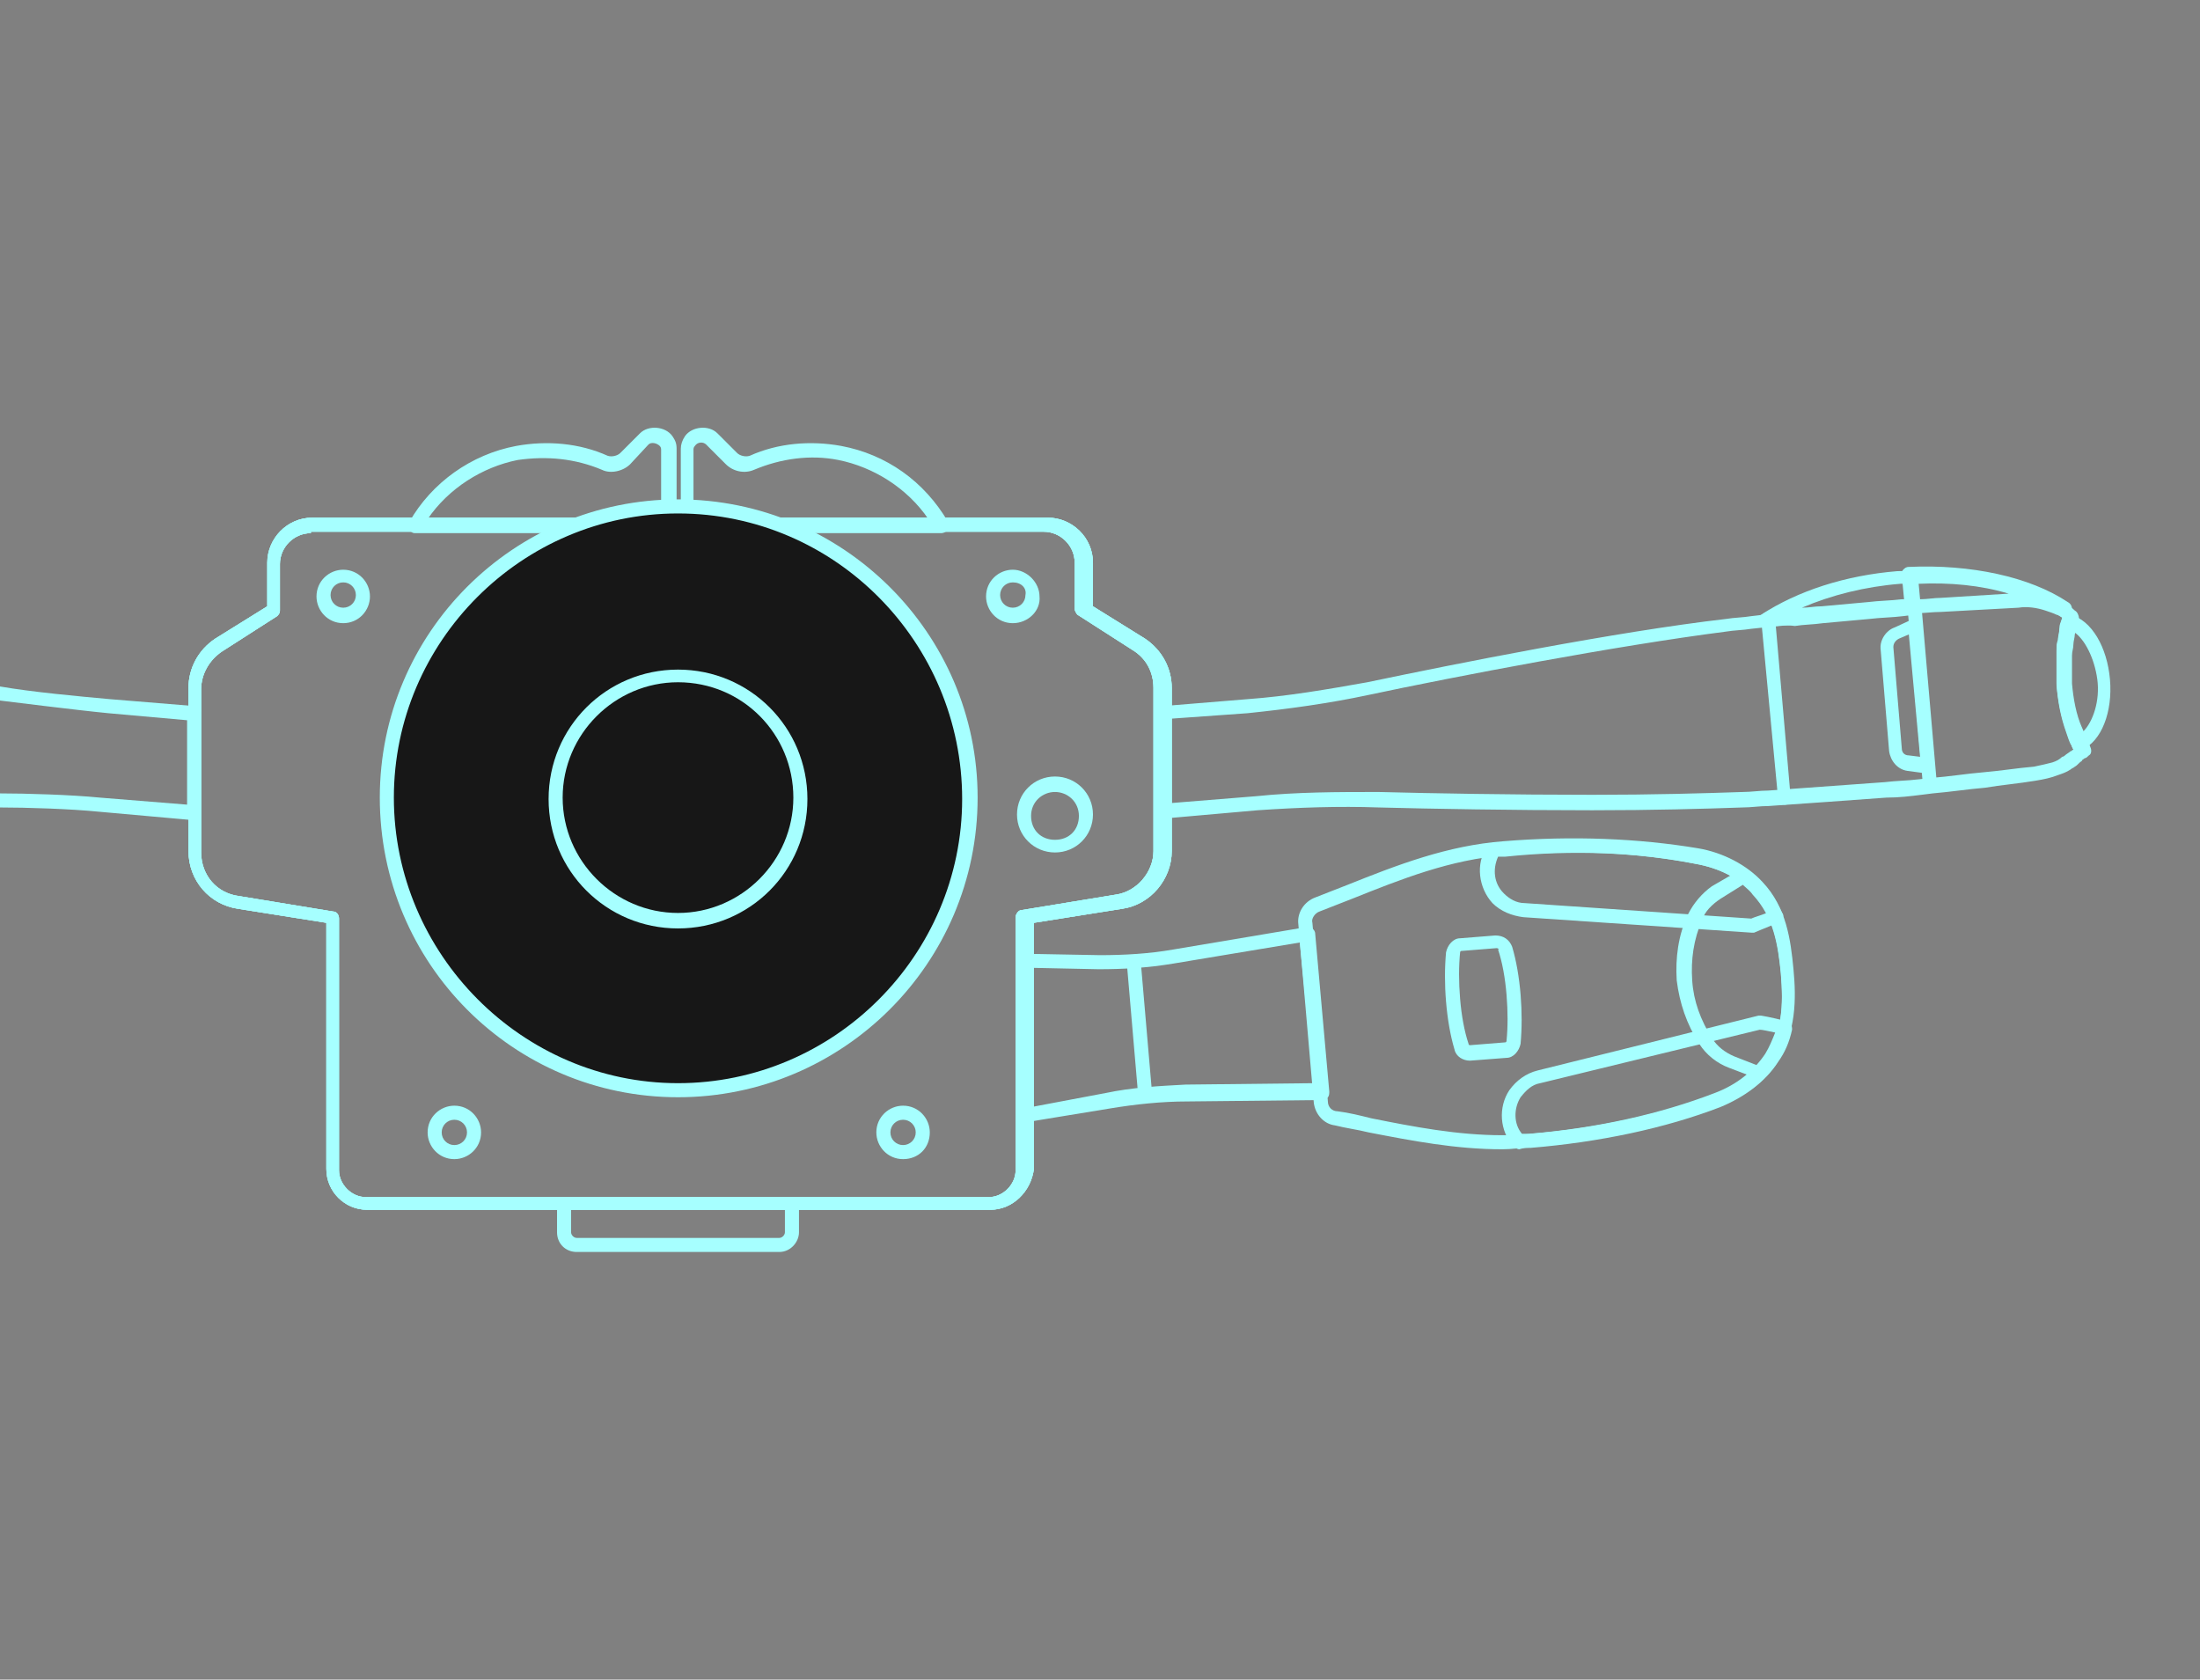 <?xml version="1.0" encoding="UTF-8"?>
<svg xmlns="http://www.w3.org/2000/svg" xmlns:xlink="http://www.w3.org/1999/xlink" version="1.1" id="Layer_1" x="0px" y="0px" viewBox="0 0 156.4 119.4" xml:space="preserve"><rect x="0" y="0" width="156.4" height="119.4" fill="#808080" stroke="none"/> <g> <g> <g> <path fill="#A6FFFF" d="M147.8,53.4c-0.1,0-0.1,0-0.2,0c-0.1,0-0.2-0.1-0.3-0.3l-0.1-0.3c-0.1-0.2-0.2-0.5-0.3-0.8 c-0.4-1.1-0.6-2.2-0.7-3.4c0-0.2,0-0.3,0-0.5c0-0.3,0-0.6,0-0.9s0-0.6,0-0.9c0-0.3,0-0.6,0.1-0.8c0-0.3,0.1-0.5,0.1-0.8 c0-0.3,0.1-0.5,0.2-0.7c0-0.1,0.1-0.2,0.2-0.3c0.1-0.1,0.3-0.1,0.4,0c1.5,0.4,2.6,2.3,2.8,4.6c0.2,2.3-0.6,4.4-2,5 C147.9,53.3,147.9,53.4,147.8,53.4z M147.4,44.9C147.4,44.9,147.4,44.9,147.4,44.9c-0.1,0.3-0.1,0.6-0.1,0.8 c0,0.3-0.1,0.5-0.1,0.8s0,0.5,0,0.8s0,0.5,0,0.8c0,0.1,0,0.3,0,0.4c0.1,1.1,0.3,2.2,0.7,3.1c0.1,0.1,0.1,0.3,0.2,0.4 c0.7-0.7,1.2-2.2,1-3.7C148.9,46.8,148.2,45.4,147.4,44.9z"></path> </g> <path fill="#A6FFFF" d="M137.2,56.3c-0.3,0-0.5-0.2-0.5-0.5l-1.1-12.7c0-0.3,0.2-0.5,0.5-0.5c0.3,0,0.5,0.2,0.5,0.5l1.1,12.7 C137.7,56.1,137.5,56.3,137.2,56.3C137.2,56.3,137.2,56.3,137.2,56.3z"></path> <path fill="#A6FFFF" d="M126.9,57.2c-0.3,0-0.5-0.2-0.5-0.5L125.2,44c0-0.3,0.2-0.5,0.5-0.5c0.3,0,0.5,0.2,0.5,0.5l1.1,12.7 C127.4,57,127.2,57.2,126.9,57.2C126.9,57.2,126.9,57.2,126.9,57.2z"></path> <path fill="#A6FFFF" d="M137.1,55C137,55,137,55,137.1,55l-1.5-0.2c-0.7-0.1-1.2-0.7-1.3-1.4l-0.6-7.2c-0.1-0.7,0.4-1.4,1-1.6 L136,44c0.1-0.1,0.3,0,0.4,0c0.1,0.1,0.2,0.2,0.2,0.4l0.9,10c0,0.2,0,0.3-0.2,0.4C137.3,54.9,137.2,55,137.1,55z M135.7,45.1 l-0.7,0.3c-0.2,0.1-0.4,0.3-0.4,0.6l0.6,7.2c0,0.3,0.2,0.5,0.5,0.5l0.8,0.1L135.7,45.1z"></path> <g> <path fill="#A6FFFF" d="M146.9,44c-0.1,0-0.2,0-0.3-0.1c-0.2-0.1-0.3-0.2-0.5-0.3c-0.2-0.1-0.5-0.2-0.8-0.3 c-0.6-0.2-1.3-0.3-1.9-0.2c-1.8,0.1-3.6,0.2-5.5,0.3c-0.6,0-1.3,0.1-1.9,0.1c-0.3,0-0.6-0.2-0.6-0.5l-0.2-2.1 c0-0.1,0-0.3,0.1-0.4c0.1-0.1,0.2-0.2,0.4-0.2c4.4-0.2,8.6,0.7,11.3,2.5c0.2,0.1,0.3,0.3,0.3,0.5C147.4,43.8,147.2,44,146.9,44 C146.9,44,146.9,44,146.9,44z M136.4,41.5l0.1,1.1c0.5,0,1-0.1,1.5-0.1c1.6-0.1,3.2-0.2,4.8-0.3 C140.8,41.6,138.6,41.4,136.4,41.5z"></path> <path fill="#A6FFFF" d="M125.5,44.6c-0.2,0-0.4-0.1-0.5-0.3c-0.1-0.2,0-0.5,0.2-0.6c2.6-1.7,6-2.8,9.7-3.1c0.3,0,0.6,0,0.9-0.1 c0.3,0,0.5,0.2,0.5,0.5l0.2,2.1c0,0.1,0,0.3-0.1,0.4c-0.1,0.1-0.2,0.2-0.3,0.2l-0.8,0.1c-0.8,0.1-1.6,0.1-2.4,0.2 c-1.1,0.1-2.2,0.2-3.3,0.3c-0.7,0.1-1.4,0.1-2,0.2C126.9,44.4,126.2,44.5,125.5,44.6C125.6,44.6,125.6,44.6,125.5,44.6z M135.4,41.5c-0.1,0-0.2,0-0.3,0c-2.5,0.2-4.9,0.8-7,1.7c0.5,0,0.9-0.1,1.4-0.1c1.1-0.1,2.2-0.2,3.3-0.3c0.8-0.1,1.6-0.1,2.4-0.2 l0.3,0L135.4,41.5z"></path> </g> <path fill="#A6FFFF" d="M70.4,86H26.1c-1.6,0-2.9-1.3-2.9-2.9V65.6l-6.3-1c-2-0.3-3.5-2-3.5-4.1V48.9c0-1.4,0.7-2.7,1.9-3.5 l3.7-2.3V40c0-1.7,1.4-3.2,3.2-3.2h52.3c1.7,0,3.2,1.4,3.2,3.2v3.1l3.7,2.3c1.2,0.8,1.9,2.1,1.9,3.5v11.6c0,2-1.5,3.8-3.5,4.1 l-6.3,1v17.5C73.3,84.7,72,86,70.4,86z M22.1,37.9c-1.2,0-2.2,1-2.2,2.2v3.3c0,0.2-0.1,0.3-0.2,0.4l-3.9,2.5 c-0.9,0.6-1.5,1.6-1.5,2.7v11.6c0,1.6,1.1,2.9,2.7,3.1l6.7,1.1c0.2,0,0.4,0.2,0.4,0.5v17.9c0,1,0.9,1.9,1.9,1.9h44.3 c1,0,1.9-0.9,1.9-1.9V65.2c0-0.2,0.2-0.5,0.4-0.5l6.7-1.1c1.5-0.2,2.7-1.6,2.7-3.1V48.9c0-1.1-0.5-2.1-1.5-2.7l-3.9-2.5 c-0.1-0.1-0.2-0.3-0.2-0.4V40c0-1.2-1-2.2-2.2-2.2H22.1z"></path> <path fill="#A6FFFF" d="M70.4,86H26.1c-1.6,0-2.9-1.3-2.9-2.9V65.6l-6.3-1c-2-0.3-3.5-2-3.5-4.1V48.9c0-1.4,0.7-2.7,1.9-3.5 l3.7-2.3V40c0-1.7,1.4-3.2,3.2-3.2h52.3c1.7,0,3.2,1.4,3.2,3.2v3.1l3.7,2.3c1.2,0.8,1.9,2.1,1.9,3.5v11.6c0,2-1.5,3.8-3.5,4.1 l-6.3,1v17.5C73.3,84.7,72,86,70.4,86z M22.1,37.9c-1.2,0-2.2,1-2.2,2.2v3.3c0,0.2-0.1,0.3-0.2,0.4l-3.9,2.5 c-0.9,0.6-1.5,1.6-1.5,2.7v11.6c0,1.6,1.1,2.9,2.7,3.1l6.7,1.1c0.2,0,0.4,0.2,0.4,0.5v17.9c0,1,0.9,1.9,1.9,1.9h44.3 c1,0,1.9-0.9,1.9-1.9V65.2c0-0.2,0.2-0.5,0.4-0.5l6.7-1.1c1.5-0.2,2.7-1.6,2.7-3.1V48.9c0-1.1-0.5-2.1-1.5-2.7l-3.9-2.5 c-0.1-0.1-0.2-0.3-0.2-0.4V40c0-1.2-1-2.2-2.2-2.2H22.1z"></path> <path fill="#A6FFFF" d="M24.4,44.3c-1.1,0-1.9-0.9-1.9-1.9c0-1.1,0.9-1.9,1.9-1.9c1.1,0,1.9,0.9,1.9,1.9 C26.3,43.4,25.5,44.3,24.4,44.3z M24.4,41.4c-0.5,0-0.9,0.4-0.9,0.9c0,0.5,0.4,0.9,0.9,0.9s0.9-0.4,0.9-0.9 C25.3,41.8,24.9,41.4,24.4,41.4z"></path> <path fill="#A6FFFF" d="M72,44.3c-1.1,0-1.9-0.9-1.9-1.9c0-1.1,0.9-1.9,1.9-1.9s1.9,0.9,1.9,1.9C74,43.4,73.1,44.3,72,44.3z M72,41.4c-0.5,0-0.9,0.4-0.9,0.9c0,0.5,0.4,0.9,0.9,0.9c0.5,0,0.9-0.4,0.9-0.9C73,41.8,72.6,41.4,72,41.4z"></path> <path fill="#A6FFFF" d="M32.3,82.4c-1.1,0-1.9-0.9-1.9-1.9c0-1.1,0.9-1.9,1.9-1.9c1.1,0,1.9,0.9,1.9,1.9 C34.2,81.6,33.3,82.4,32.3,82.4z M32.3,79.6c-0.5,0-0.9,0.4-0.9,0.9c0,0.5,0.4,0.9,0.9,0.9c0.5,0,0.9-0.4,0.9-0.9 C33.2,80,32.8,79.6,32.3,79.6z"></path> <path fill="#A6FFFF" d="M64.2,82.4c-1.1,0-1.9-0.9-1.9-1.9c0-1.1,0.9-1.9,1.9-1.9c1.1,0,1.9,0.9,1.9,1.9 C66.1,81.6,65.3,82.4,64.2,82.4z M64.2,79.6c-0.5,0-0.9,0.4-0.9,0.9c0,0.5,0.4,0.9,0.9,0.9s0.9-0.4,0.9-0.9 C65.1,80,64.7,79.6,64.2,79.6z"></path> <path fill="#A6FFFF" d="M55.4,89H41c-0.8,0-1.4-0.6-1.4-1.4v-1.8c0-0.3,0.2-0.5,0.5-0.5s0.5,0.2,0.5,0.5v1.8 c0,0.2,0.2,0.4,0.4,0.4h14.4c0.2,0,0.4-0.2,0.4-0.4v-1.8c0-0.3,0.2-0.5,0.5-0.5s0.5,0.2,0.5,0.5v1.8C56.8,88.3,56.2,89,55.4,89z"></path> <path fill="#A6FFFF" d="M75,60.6c-1.5,0-2.7-1.2-2.7-2.7s1.2-2.7,2.7-2.7s2.7,1.2,2.7,2.7S76.5,60.6,75,60.6z M75,56.3 c-0.9,0-1.7,0.7-1.7,1.7s0.7,1.7,1.7,1.7s1.7-0.7,1.7-1.7S75.9,56.3,75,56.3z"></path> <path fill="#A6FFFF" d="M81.4,78.2c-0.3,0-0.5-0.2-0.5-0.5l-0.8-9.3c0-0.3,0.2-0.5,0.5-0.5c0.3,0,0.5,0.2,0.5,0.5l0.8,9.3 C81.9,77.9,81.7,78.2,81.4,78.2C81.4,78.2,81.4,78.2,81.4,78.2z"></path> <g> <g> <g> <path fill="#A6FFFF" d="M106.8,81.7L106.8,81.7c-3.3,0-6.4-0.6-9.5-1.2c-0.8-0.2-1.6-0.3-2.4-0.5c-0.8-0.1-1.4-0.8-1.5-1.6 l-1.1-12.7c-0.1-0.8,0.4-1.6,1.2-1.9c0.8-0.3,1.5-0.6,2.3-0.9c3.5-1.4,7.1-2.8,11.1-3.1c4.9-0.4,9.6-0.2,13.8,0.5 c1.8,0.3,3.5,1.2,4.6,2.4c1.7,1.8,2,4.1,2.2,6.2c0.2,2.1,0.2,4.5-1.2,6.7c-0.9,1.3-2.2,2.3-3.8,2.9c-4,1.5-8.7,2.6-13.6,3 C108.2,81.6,107.5,81.7,106.8,81.7z M111.9,60.6c-1.6,0-3.3,0.1-4.9,0.2c-3.9,0.3-7.4,1.7-10.9,3.1c-0.8,0.3-1.5,0.6-2.3,0.9 c-0.3,0.1-0.6,0.5-0.5,0.8l1.1,12.7c0,0.4,0.3,0.7,0.7,0.7c0.8,0.1,1.6,0.3,2.4,0.5c3,0.6,6.1,1.2,9.3,1.2l0,0 c0.7,0,1.3,0,2-0.1c4.8-0.4,9.4-1.4,13.3-2.9c1.4-0.5,2.6-1.5,3.4-2.6c1.2-1.8,1.3-3.6,1.1-6c-0.2-2-0.5-4-2-5.6 c-1-1.1-2.4-1.8-4.1-2.1C117.9,60.9,115,60.6,111.9,60.6z"></path> </g> <g> <path fill="#A6FFFF" d="M124.5,66.3C124.5,66.3,124.5,66.3,124.5,66.3l-16.2-1.1c-0.8-0.1-1.6-0.4-2.2-1c-1-1.1-1.2-2.8-0.4-4 c0.1-0.1,0.2-0.2,0.4-0.2l0.8-0.1c4.9-0.4,9.6-0.2,13.8,0.5c1.8,0.3,3.5,1.2,4.6,2.4c0.6,0.6,1,1.3,1.4,2.1 c0.1,0.1,0.1,0.3,0,0.4s-0.2,0.2-0.3,0.3c-1,0.4-1.7,0.7-1.7,0.7C124.7,66.3,124.6,66.3,124.5,66.3z M106.5,60.9 c-0.4,0.9-0.3,1.9,0.4,2.6c0.4,0.4,0.9,0.7,1.5,0.7l16.1,1.1c0.2-0.1,0.6-0.2,1.1-0.4c-0.3-0.5-0.6-1-1-1.4 c-1-1.1-2.4-1.8-4.1-2.1c-4-0.8-8.7-1-13.5-0.5L106.5,60.9z"></path> </g> <g> <path fill="#A6FFFF" d="M108,81.7c-0.1,0-0.3-0.1-0.4-0.2c-1-1.1-1.1-2.8-0.3-4c0.5-0.7,1.2-1.2,2-1.4l15.7-3.9 c0.1,0,0.1,0,0.2,0c0,0,0.7,0.1,1.8,0.4c0.1,0,0.2,0.1,0.3,0.2c0.1,0.1,0.1,0.3,0.1,0.4c-0.2,0.9-0.5,1.6-1,2.3 c-0.9,1.4-2.4,2.5-4.1,3.2c-3.9,1.5-8.6,2.5-13.5,2.9C108.6,81.6,108.3,81.6,108,81.7C108,81.7,108,81.7,108,81.7z M125.1,73.2 L109.5,77c-0.6,0.1-1,0.5-1.4,1c-0.5,0.8-0.5,1.9,0.1,2.6c0.2,0,0.4,0,0.5,0c4.8-0.4,9.3-1.4,13.2-2.9c1.6-0.6,2.8-1.6,3.6-2.8 c0.3-0.5,0.5-1,0.7-1.5C125.7,73.3,125.3,73.2,125.1,73.2z"></path> </g> <g> <path fill="#A6FFFF" d="M125.2,76.7c-0.1,0-0.1,0-0.2,0l-2.1-0.8c-0.8-0.3-1.6-0.9-2.1-1.7c-0.9-1.4-1.4-2.9-1.6-4.5 c-0.1-1.6,0.1-3.2,0.8-4.7c0.4-0.8,1-1.5,1.7-2l1.9-1.1c0.2-0.1,0.4-0.1,0.5,0c0.4,0.3,0.8,0.6,1.1,0.9c1.7,1.8,2,4.1,2.2,6.2 c0.2,2.1,0.2,4.5-1.2,6.7c-0.2,0.3-0.5,0.6-0.8,0.9C125.4,76.7,125.3,76.7,125.2,76.7z M123.9,62.9l-1.6,1 c-0.6,0.4-1.1,0.9-1.3,1.5c-0.6,1.4-0.8,2.8-0.7,4.3s0.6,2.8,1.4,4.1c0.4,0.6,0.9,1,1.6,1.3l1.8,0.7c0.2-0.2,0.3-0.4,0.4-0.6 c1.2-1.8,1.3-3.6,1.1-6c-0.2-2-0.5-4-2-5.6C124.4,63.3,124.1,63.1,123.9,62.9z"></path> </g> </g> <g> <g> <g> <path fill="#A6FFFF" d="M104.5,75.4c-0.5,0-1-0.3-1.1-0.8c-0.3-1-0.5-2.2-0.6-3.4c-0.1-1.2-0.1-2.4,0-3.5c0.1-0.5,0.5-1,1-1 l2.5-0.2c0.6,0,1,0.3,1.2,0.8c0.3,1,0.5,2.2,0.6,3.4c0.1,1.2,0.1,2.4,0,3.5c-0.1,0.5-0.5,1-1,1L104.5,75.4 C104.6,75.4,104.5,75.4,104.5,75.4z M106.4,67.4l-2.5,0.2c-0.1,0-0.1,0.1-0.1,0.1c-0.1,1-0.1,2.1,0,3.3s0.3,2.3,0.6,3.2 c0,0.1,0.1,0.1,0.1,0.1v0.5l0-0.5l2.5-0.2c0.1,0,0.1-0.1,0.1-0.1c0.1-1,0.1-2.1,0-3.3c-0.1-1.2-0.3-2.3-0.6-3.2 C106.6,67.5,106.5,67.4,106.4,67.4z"></path> </g> </g> <g> <path fill="none" stroke="#A6FFFF" stroke-linecap="round" stroke-linejoin="round" stroke-miterlimit="10" d="M107.7,72.4"></path> <path fill="none" stroke="#A6FFFF" stroke-linecap="round" stroke-linejoin="round" stroke-miterlimit="10" d="M103.5,72.8"></path> </g> </g> </g> <path fill="#A6FFFF" d="M70.4,86H26.1c-1.6,0-2.9-1.3-2.9-2.9V65.6l-6.3-1c-2-0.3-3.5-2-3.5-4.1V48.9c0-1.4,0.7-2.7,1.9-3.5 l3.7-2.3V40c0-1.7,1.4-3.2,3.2-3.2h52.3c1.7,0,3.2,1.4,3.2,3.2v3.1l3.7,2.3c1.2,0.8,1.9,2.1,1.9,3.5v11.6c0,2-1.5,3.8-3.5,4.1 l-6.3,1v17.5C73.3,84.7,72,86,70.4,86z M22.1,37.9c-1.2,0-2.2,1-2.2,2.2v3.3c0,0.2-0.1,0.3-0.2,0.4l-3.9,2.5 c-0.9,0.6-1.5,1.6-1.5,2.7v11.6c0,1.6,1.1,2.9,2.7,3.1l6.7,1.1c0.2,0,0.4,0.2,0.4,0.5v17.9c0,1,0.9,1.9,1.9,1.9h44.3 c1,0,1.9-0.9,1.9-1.9V65.2c0-0.2,0.2-0.5,0.4-0.5l6.7-1.1c1.5-0.2,2.7-1.6,2.7-3.1V48.9c0-1.1-0.5-2.1-1.5-2.7l-3.9-2.5 c-0.1-0.1-0.2-0.3-0.2-0.4V40c0-1.2-1-2.2-2.2-2.2H22.1z"></path> <g> <path fill="#A6FFFF" d="M47.9,37.9H29.5c-0.2,0-0.3-0.1-0.4-0.3c-0.1-0.2-0.1-0.3,0-0.5c1.6-2.8,4.4-4.8,7.6-5.4 c2.2-0.4,4.5-0.2,6.5,0.7c0.3,0.1,0.7,0,0.9-0.2l1.4-1.4c0.6-0.6,1.8-0.5,2.3,0.2c0.2,0.3,0.3,0.5,0.3,0.9v4.6 c0.1,0.1,0.2,0.3,0.2,0.4l0.1,0.2c0.1,0.2,0.1,0.3,0,0.5S48.1,37.9,47.9,37.9z M30.4,36.9h16.6c0-0.1,0-0.1,0-0.2v-4.7 c0-0.1,0-0.2-0.1-0.3c-0.2-0.2-0.6-0.3-0.8-0.1L44.8,33c-0.5,0.5-1.4,0.7-2,0.4c-1.9-0.8-3.9-1-6-0.7 C34.3,33.2,31.9,34.7,30.4,36.9z"></path> <path fill="#A6FFFF" d="M66.9,37.9H48.5c-0.2,0-0.3-0.1-0.4-0.3s-0.1-0.3,0-0.5l0.1-0.2c0.1-0.1,0.2-0.3,0.2-0.4v-4.6 c0-0.3,0.1-0.6,0.3-0.9c0.5-0.7,1.7-0.8,2.3-0.2l1.4,1.4c0.2,0.2,0.6,0.3,0.9,0.2c2-0.9,4.3-1.1,6.5-0.7c3.2,0.6,5.9,2.5,7.6,5.4 c0.1,0.2,0.1,0.3,0,0.5C67.3,37.8,67.1,37.9,66.9,37.9z M49.4,36.9H66c-1.5-2.2-3.9-3.7-6.4-4.2c-2-0.4-4.1-0.1-6,0.7 c-0.7,0.3-1.5,0.1-2-0.4l-1.4-1.4c-0.2-0.2-0.6-0.2-0.8,0.1c-0.1,0.1-0.1,0.2-0.1,0.3v4.7C49.4,36.7,49.4,36.8,49.4,36.9z"></path> </g> <circle fill="#171717" cx="48.2" cy="56.7" r="20.7"></circle> <path fill="#A6FFFF" d="M48.2,78C36.5,78,27,68.5,27,56.7c0-11.7,9.5-21.2,21.2-21.2S69.5,45,69.5,56.7C69.5,68.5,59.9,78,48.2,78 z M48.2,36.5C37.1,36.5,28,45.6,28,56.7S37.1,77,48.2,77s20.2-9.1,20.2-20.2S59.4,36.5,48.2,36.5z"></path> <path fill="#A6FFFF" d="M48.2,66c-5.1,0-9.2-4.1-9.2-9.2s4.1-9.2,9.2-9.2s9.2,4.1,9.2,9.2S53.3,66,48.2,66z M48.2,48.5 c-4.5,0-8.2,3.7-8.2,8.2s3.7,8.2,8.2,8.2s8.2-3.7,8.2-8.2S52.8,48.5,48.2,48.5z"></path> <g> <path fill="#A6FFFF" d="M72.8,79.8c-0.1,0-0.2,0-0.3-0.1c-0.1-0.1-0.2-0.2-0.2-0.4v-11c0-0.1,0.1-0.3,0.1-0.4 c0.1-0.1,0.2-0.1,0.4-0.1l5.4,0.1c1.7,0,3.5-0.1,5.2-0.4l9.5-1.6c0.1,0,0.3,0,0.4,0.1c0.1,0.1,0.2,0.2,0.2,0.4l1,11.2 c0,0.1,0,0.3-0.1,0.4c-0.1,0.1-0.2,0.2-0.4,0.2l-9.6,0.1c-1.8,0-3.7,0.2-5.5,0.5L72.8,79.8C72.8,79.8,72.8,79.8,72.8,79.8z M73.3,68.8v9.9l5.3-1c1.9-0.4,3.8-0.5,5.7-0.6l9.1-0.1L92.4,67l-9,1.5c-1.8,0.3-3.5,0.4-5.3,0.4L73.3,68.8z"></path> <path fill="#A6FFFF" d="M82.6,58.2c-0.1,0-0.2,0-0.3-0.1c-0.1-0.1-0.2-0.2-0.2-0.4v-7c0-0.3,0.2-0.5,0.5-0.5l6.1-0.5 c2.8-0.2,5.7-0.7,8.5-1.2c6.2-1.3,17.7-3.6,25.5-4.5c0.6-0.1,1.2-0.1,1.8-0.2c1.7-0.2,3.4-0.4,5-0.5c1.1-0.1,2.2-0.2,3.3-0.3 c0.8-0.1,1.6-0.1,2.4-0.2l0.9-0.1c0.6,0,1.3-0.1,1.9-0.1c1.9-0.1,3.7-0.2,5.5-0.3c0.8,0,1.5,0.1,2.3,0.3c0.3,0.1,0.6,0.2,0.9,0.3 c0.3,0.1,0.6,0.3,0.8,0.5c0.2,0.1,0.3,0.4,0.3,0.6c-0.1,0.4-0.2,0.7-0.3,1.1c0,0.2-0.1,0.5-0.1,0.7c0,0.3-0.1,0.5-0.1,0.8 c0,0.3,0,0.5,0,0.8s0,0.5,0,0.8c0,0.1,0,0.3,0,0.4c0.1,1.1,0.3,2.2,0.7,3.1c0.1,0.2,0.2,0.5,0.3,0.7c0.1,0.2,0.2,0.4,0.3,0.7 c0.1,0.2,0.1,0.5-0.1,0.6c-0.1,0.1-0.2,0.2-0.3,0.2c-0.1,0.1-0.2,0.1-0.2,0.2c-0.2,0.1-0.3,0.3-0.5,0.4c-0.1,0.1-0.2,0.1-0.3,0.2 c-0.3,0.2-0.6,0.3-0.9,0.4c-0.5,0.2-1,0.3-1.6,0.4c-1.2,0.2-2.4,0.3-3.6,0.5c-1.2,0.1-2.5,0.3-3.7,0.4l-0.8,0.1 c-0.8,0.1-1.6,0.2-2.5,0.2c-2.7,0.2-5.5,0.4-8.4,0.6c-0.6,0-1.2,0.1-1.8,0.1c-2.8,0.1-6.4,0.2-10.7,0.2c0,0,0,0,0,0 c-5.7,0-11.4-0.1-15.2-0.2c-2.8-0.1-5.7,0-8.6,0.2L82.6,58.2C82.6,58.2,82.6,58.2,82.6,58.2z M83.1,51.1v6l6.2-0.5 c2.9-0.3,5.8-0.3,8.7-0.3c3.8,0.1,9.5,0.2,15.2,0.2c0,0,0,0,0,0c4.3,0,7.8-0.1,10.7-0.2c0.6,0,1.2-0.1,1.8-0.1 c2.8-0.2,5.6-0.4,8.3-0.6c0.8-0.1,1.6-0.1,2.4-0.2l0.9-0.1c1.3-0.1,2.5-0.3,3.7-0.4c1.2-0.1,2.4-0.3,3.6-0.4 c0.5-0.1,0.9-0.2,1.3-0.3c0.3-0.1,0.5-0.2,0.7-0.4c0.1,0,0.2-0.1,0.2-0.1c0.1-0.1,0.3-0.2,0.4-0.3c0.1,0,0.1-0.1,0.2-0.1 c-0.1-0.2-0.1-0.3-0.2-0.4c-0.1-0.2-0.2-0.5-0.3-0.8c-0.4-1.1-0.6-2.2-0.7-3.4c0-0.2,0-0.3,0-0.5c0-0.3,0-0.6,0-0.9s0-0.6,0-0.9 c0-0.3,0-0.6,0.1-0.8c0-0.3,0.1-0.5,0.1-0.8c0.1-0.3,0.1-0.6,0.2-0.9c-0.1-0.1-0.3-0.2-0.4-0.2c-0.2-0.1-0.5-0.2-0.8-0.3 c-0.6-0.2-1.3-0.3-1.9-0.2c-1.8,0.1-3.6,0.2-5.5,0.3c-0.6,0-1.3,0.1-1.9,0.1l-0.9,0.1c-0.8,0.1-1.6,0.1-2.4,0.2 c-1.1,0.1-2.2,0.2-3.3,0.3c-1.6,0.2-3.3,0.3-5,0.5c-0.6,0.1-1.2,0.1-1.8,0.2c-7.8,1-19.3,3.2-25.4,4.5c-2.8,0.6-5.7,1-8.6,1.3 L83.1,51.1z"></path> </g> </g> <path fill="#A6FFFF" d="M13.9,50.2l-6.1-0.5c-2.2-0.2-5.5-0.5-7.8-0.9v1c0,0,5.6,0.7,7.7,0.9l5.6,0.5v6l-6.2-0.5 c-2-0.2-5.2-0.3-7.2-0.3v1c2,0,5.1,0.1,7.1,0.3l6.7,0.6c0,0,0,0,0,0c0.1,0,0.2,0,0.3-0.1c0.1-0.1,0.2-0.2,0.2-0.4v-7 C14.4,50.4,14.2,50.2,13.9,50.2z"></path> </g> </svg>
